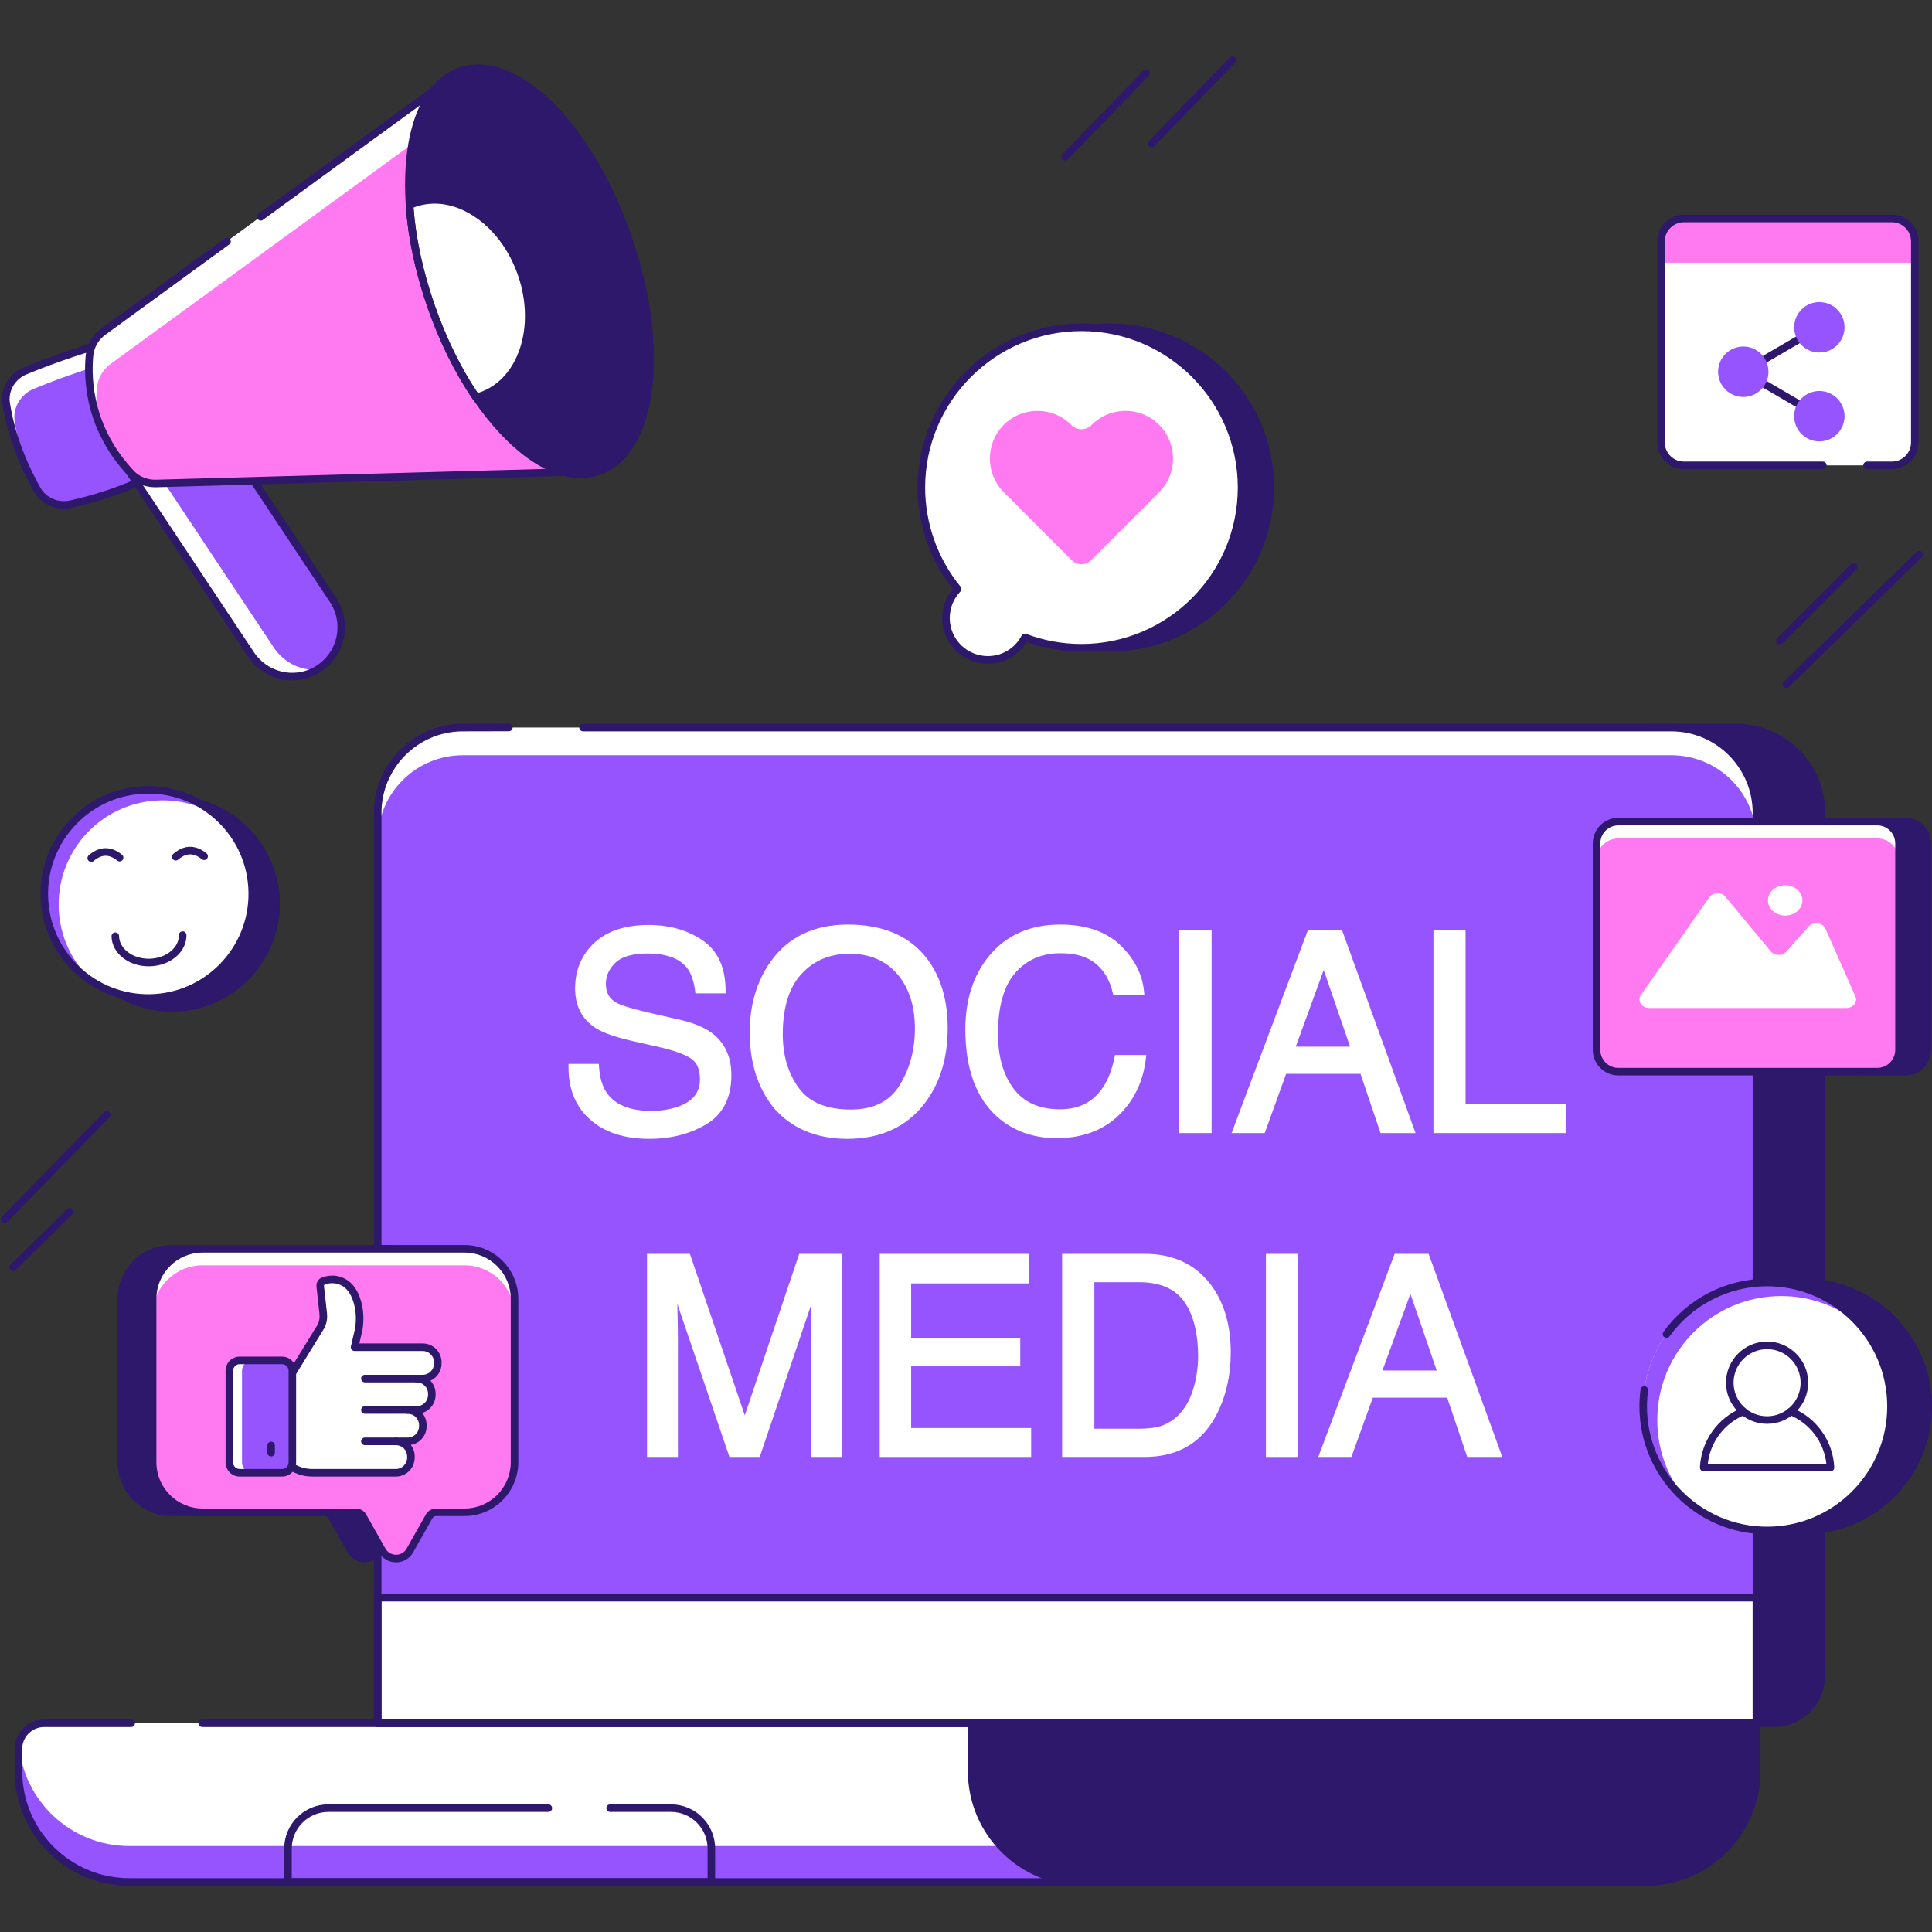 <svg xmlns="http://www.w3.org/2000/svg" xmlns:xlink="http://www.w3.org/1999/xlink" width="500" viewBox="0 0 375 375" height="500" preserveAspectRatio="xMidYMid meet"><rect x="0" y="0" width="375" height="375" fill="#333333" stroke="none"/><defs><clipPath id="19d1e0babb"><path d="M 2 333 L 229 333 L 229 366.141 L 2 366.141 Z M 2 333 " clip-rule="nonzero"></path></clipPath><clipPath id="e24ea09b5b"><path d="M 55 350 L 139 350 L 139 366.141 L 55 366.141 Z M 55 350 " clip-rule="nonzero"></path></clipPath><clipPath id="c177a952e1"><path d="M 187 333 L 342 333 L 342 366.141 L 187 366.141 Z M 187 333 " clip-rule="nonzero"></path></clipPath></defs><path fill="#2e186b" d="M 223.523 28.59 C 223.34 28.59 223.156 28.52 223.016 28.383 C 222.723 28.102 222.715 27.637 223 27.344 L 238.688 11.168 C 238.969 10.879 239.434 10.871 239.723 11.152 C 240.016 11.434 240.023 11.898 239.738 12.191 L 224.051 28.367 C 223.906 28.516 223.715 28.59 223.523 28.59 Z M 223.523 28.59 " fill-opacity="1" fill-rule="nonzero"></path><path fill="#2e186b" d="M 206.738 31.156 C 206.555 31.156 206.371 31.086 206.227 30.949 C 205.938 30.664 205.93 30.199 206.211 29.91 L 221.898 13.734 C 222.18 13.441 222.645 13.438 222.938 13.719 C 223.227 14 223.234 14.465 222.953 14.754 L 207.266 30.934 C 207.121 31.082 206.93 31.156 206.738 31.156 Z M 206.738 31.156 " fill-opacity="1" fill-rule="nonzero"></path><path fill="#2e186b" d="M 0.867 237.41 C 0.68 237.41 0.496 237.34 0.352 237.199 C 0.062 236.918 0.059 236.453 0.344 236.164 L 20.203 215.863 C 20.488 215.574 20.949 215.566 21.242 215.852 C 21.531 216.137 21.535 216.602 21.25 216.891 L 1.391 237.191 C 1.246 237.336 1.055 237.41 0.867 237.41 Z M 0.867 237.41 " fill-opacity="1" fill-rule="nonzero"></path><path fill="#2e186b" d="M 2.555 246.715 C 2.367 246.715 2.176 246.641 2.031 246.492 C 1.75 246.203 1.754 245.738 2.043 245.457 L 13.031 234.672 C 13.32 234.387 13.785 234.391 14.066 234.684 C 14.352 234.973 14.348 235.438 14.059 235.719 L 3.07 246.504 C 2.926 246.645 2.742 246.715 2.555 246.715 Z M 2.555 246.715 " fill-opacity="1" fill-rule="nonzero"></path><path fill="#2e186b" d="M 345.461 125.094 C 345.273 125.094 345.086 125.023 344.941 124.879 C 344.656 124.59 344.656 124.129 344.941 123.84 L 359.309 109.461 C 359.594 109.176 360.059 109.176 360.344 109.461 C 360.633 109.75 360.633 110.211 360.344 110.5 L 345.977 124.879 C 345.836 125.023 345.648 125.094 345.461 125.094 Z M 345.461 125.094 " fill-opacity="1" fill-rule="nonzero"></path><path fill="#2e186b" d="M 346.727 133.551 C 346.535 133.551 346.348 133.477 346.203 133.332 C 345.918 133.039 345.926 132.574 346.215 132.293 L 371.992 107.129 C 372.281 106.848 372.746 106.852 373.031 107.141 C 373.312 107.434 373.309 107.898 373.016 108.18 L 347.238 133.344 C 347.098 133.48 346.914 133.551 346.727 133.551 Z M 346.727 133.551 " fill-opacity="1" fill-rule="nonzero"></path><path fill="#2e186b" d="M 353.535 157.766 L 353.535 325.27 C 353.535 330.352 349.414 334.477 344.336 334.477 L 329.297 334.477 L 320.129 141.223 L 337.012 141.223 C 346.145 141.223 353.535 148.625 353.535 157.766 Z M 353.535 157.766 " fill-opacity="1" fill-rule="nonzero"></path><path fill="#2e186b" d="M 344.336 335.211 L 329.297 335.211 C 328.902 335.211 328.582 334.906 328.562 334.512 L 319.395 141.258 C 319.387 141.059 319.457 140.863 319.598 140.719 C 319.734 140.574 319.926 140.488 320.129 140.488 L 337.012 140.488 C 346.527 140.488 354.27 148.238 354.27 157.766 L 354.27 325.27 C 354.27 330.75 349.812 335.211 344.336 335.211 Z M 329.996 333.746 L 344.336 333.746 C 349.004 333.746 352.805 329.941 352.805 325.27 L 352.805 157.766 C 352.805 149.051 345.719 141.957 337.012 141.957 L 320.898 141.957 Z M 329.996 333.746 " fill-opacity="1" fill-rule="nonzero"></path><path fill="#ffffff" d="M 227.742 365.289 L 25.086 365.289 C 13.211 365.289 3.586 355.656 3.586 343.781 L 3.586 339.461 C 3.586 336.711 5.82 334.484 8.566 334.484 L 202.793 334.484 Z M 227.742 365.289 " fill-opacity="1" fill-rule="nonzero"></path><path fill="#9654ff" d="M 227.742 365.289 L 25.086 365.289 C 13.211 365.289 3.586 355.656 3.586 343.781 L 3.586 339.461 C 3.586 339.168 3.613 338.879 3.664 338.605 C 4.574 349.633 13.82 358.312 25.086 358.312 L 222.086 358.312 Z M 227.742 365.289 " fill-opacity="1" fill-rule="nonzero"></path><path fill="#9654ff" d="M 340.926 157.766 L 340.926 334.477 L 73.312 334.477 L 73.312 157.766 C 73.312 148.625 80.707 141.223 89.84 141.223 L 324.398 141.223 C 333.531 141.223 340.926 148.625 340.926 157.766 Z M 340.926 157.766 " fill-opacity="1" fill-rule="nonzero"></path><path fill="#ffffff" d="M 340.926 157.77 L 340.926 163.137 C 340.926 153.996 333.535 146.594 324.398 146.594 L 89.84 146.594 C 80.707 146.594 73.312 153.996 73.312 163.137 L 73.312 157.77 C 73.312 148.629 80.707 141.227 89.84 141.227 L 324.398 141.227 C 333.535 141.227 340.926 148.629 340.926 157.77 Z M 340.926 157.77 " fill-opacity="1" fill-rule="nonzero"></path><path fill="#ffffff" d="M 73.312 310.105 L 340.926 310.105 L 340.926 334.477 L 73.312 334.477 Z M 73.312 310.105 " fill-opacity="1" fill-rule="nonzero"></path><g clip-path="url(#19d1e0babb)"><path fill="#2e186b" d="M 227.742 366.023 L 25.086 366.023 C 12.824 366.023 2.852 356.047 2.852 343.781 L 2.852 339.461 C 2.852 336.309 5.414 333.75 8.566 333.75 L 25.465 333.75 C 25.871 333.75 26.199 334.078 26.199 334.484 C 26.199 334.887 25.871 335.219 25.465 335.219 L 8.566 335.219 C 6.223 335.219 4.316 337.121 4.316 339.461 L 4.316 343.781 C 4.316 355.238 13.633 364.555 25.086 364.555 L 226.203 364.555 L 202.445 335.219 L 39.258 335.219 C 38.852 335.219 38.523 334.887 38.523 334.484 C 38.523 334.078 38.852 333.75 39.258 333.75 L 202.793 333.75 C 203.016 333.75 203.227 333.848 203.363 334.02 L 228.312 364.828 C 228.488 365.047 228.523 365.352 228.402 365.605 C 228.281 365.863 228.023 366.023 227.742 366.023 Z M 227.742 366.023 " fill-opacity="1" fill-rule="nonzero"></path></g><path fill="#2e186b" d="M 340.926 335.211 L 73.312 335.211 C 72.906 335.211 72.578 334.883 72.578 334.477 L 72.578 157.766 C 72.578 148.238 80.324 140.488 89.84 140.488 L 98.766 140.469 C 99.188 140.445 99.5 140.793 99.5 141.199 C 99.504 141.605 99.176 141.934 98.77 141.938 L 89.84 141.957 C 81.133 141.957 74.047 149.051 74.047 157.766 L 74.047 333.746 L 340.191 333.746 L 340.191 157.766 C 340.191 149.051 333.105 141.957 324.398 141.957 L 113.172 141.957 C 112.766 141.957 112.438 141.629 112.438 141.223 C 112.438 140.82 112.766 140.488 113.172 140.488 L 324.398 140.488 C 333.914 140.488 341.656 148.238 341.656 157.766 L 341.656 334.477 C 341.656 334.883 341.328 335.211 340.926 335.211 Z M 340.926 335.211 " fill-opacity="1" fill-rule="nonzero"></path><path fill="#2e186b" d="M 340.926 335.211 L 73.312 335.211 C 72.906 335.211 72.578 334.883 72.578 334.477 L 72.578 310.105 C 72.578 309.699 72.906 309.371 73.312 309.371 L 340.926 309.371 C 341.328 309.371 341.656 309.699 341.656 310.105 L 341.656 334.477 C 341.656 334.883 341.328 335.211 340.926 335.211 Z M 74.047 333.746 L 340.191 333.746 L 340.191 310.84 L 74.047 310.84 Z M 74.047 333.746 " fill-opacity="1" fill-rule="nonzero"></path><g clip-path="url(#e24ea09b5b)"><path fill="#2e186b" d="M 138.074 366.023 L 55.895 366.023 C 55.492 366.023 55.164 365.695 55.164 365.289 L 55.164 358.812 C 55.164 354.078 59.008 350.227 63.734 350.227 L 106.43 350.227 C 106.836 350.227 107.164 350.555 107.164 350.961 C 107.164 351.367 106.836 351.695 106.43 351.695 L 63.734 351.695 C 59.816 351.695 56.629 354.887 56.629 358.812 L 56.629 364.555 L 137.34 364.555 L 137.34 358.812 C 137.34 354.887 134.152 351.695 130.238 351.695 L 118.434 351.695 C 118.027 351.695 117.699 351.367 117.699 350.961 C 117.699 350.555 118.027 350.227 118.434 350.227 L 130.238 350.227 C 134.961 350.227 138.809 354.078 138.809 358.812 L 138.809 365.289 C 138.809 365.695 138.477 366.023 138.074 366.023 Z M 138.074 366.023 " fill-opacity="1" fill-rule="nonzero"></path></g><path fill="#2e186b" d="M 340.977 334.477 L 340.977 343.777 C 340.977 355.656 331.348 365.289 319.48 365.289 L 210.09 365.289 C 198.223 365.289 188.594 355.656 188.594 343.777 L 188.594 334.477 Z M 340.977 334.477 " fill-opacity="1" fill-rule="nonzero"></path><g clip-path="url(#c177a952e1)"><path fill="#2e186b" d="M 319.48 366.023 L 210.09 366.023 C 197.832 366.023 187.863 356.047 187.863 343.777 L 187.863 334.477 C 187.863 334.074 188.191 333.746 188.594 333.746 L 340.977 333.746 C 341.383 333.746 341.711 334.074 341.711 334.477 L 341.711 343.777 C 341.711 356.047 331.738 366.023 319.48 366.023 Z M 189.328 335.211 L 189.328 343.777 C 189.328 355.234 198.641 364.555 210.09 364.555 L 319.48 364.555 C 330.93 364.555 340.242 355.234 340.242 343.777 L 340.242 335.211 Z M 189.328 335.211 " fill-opacity="1" fill-rule="nonzero"></path></g><path fill="#ffffff" d="M 137.07 218.234 C 140.316 216.312 141.961 213.094 141.961 208.668 C 141.961 205.098 140.66 202.328 138.094 200.438 C 136.633 199.371 134.547 198.523 131.898 197.918 L 126.52 196.691 C 122.961 195.871 120.66 195.184 119.684 194.652 C 118.281 193.875 117.602 192.672 117.602 190.977 C 117.602 189.402 118.207 188.055 119.453 186.859 C 120.688 185.672 122.789 185.07 125.699 185.07 C 129.309 185.07 131.887 186.016 133.355 187.875 C 134.148 188.891 134.676 190.398 134.922 192.352 L 134.98 192.805 L 140.836 192.805 L 140.836 192.285 C 140.836 187.855 139.344 184.578 136.398 182.543 C 133.512 180.547 129.965 179.539 125.855 179.539 C 121.371 179.539 117.844 180.699 115.371 182.996 C 112.891 185.297 111.629 188.281 111.629 191.867 C 111.629 195.227 112.938 197.789 115.52 199.484 C 116.996 200.453 119.406 201.305 122.895 202.094 L 128.09 203.27 C 130.836 203.895 132.871 204.637 134.129 205.465 C 135.293 206.258 135.859 207.578 135.859 209.504 C 135.859 212.07 134.453 213.805 131.559 214.816 C 130.02 215.352 128.285 215.621 126.402 215.621 C 122.254 215.621 119.332 214.414 117.723 212.039 C 116.875 210.762 116.383 209.066 116.27 206.992 L 116.242 206.504 L 110.355 206.504 L 110.352 207.016 C 110.297 211.297 111.691 214.746 114.488 217.258 C 117.273 219.773 121.156 221.051 126.039 221.051 C 130.203 221.051 133.914 220.102 137.07 218.234 Z M 137.07 218.234 " fill-opacity="1" fill-rule="nonzero"></path><path fill="#ffffff" d="M 179.477 214.156 C 182.441 210.285 183.945 205.371 183.945 199.547 C 183.945 194.164 182.625 189.672 180.027 186.199 C 176.684 181.727 171.484 179.457 164.574 179.457 C 157.949 179.457 152.871 181.926 149.477 186.789 C 146.852 190.555 145.52 195.137 145.52 200.41 C 145.52 206.254 147.078 211.164 150.164 215.016 C 153.625 219.02 158.441 221.051 164.469 221.051 C 170.93 221.051 175.977 218.73 179.477 214.156 Z M 165.098 215.359 C 160.473 215.359 157.094 213.961 155.059 211.195 C 152.984 208.383 151.934 204.867 151.934 200.75 C 151.934 195.598 153.152 191.656 155.559 189.043 C 157.949 186.441 161.09 185.121 164.887 185.121 C 168.801 185.121 171.922 186.449 174.168 189.07 C 176.434 191.711 177.582 195.266 177.582 199.629 C 177.582 203.777 176.574 207.496 174.594 210.68 C 172.629 213.828 169.523 215.359 165.098 215.359 Z M 165.098 215.359 " fill-opacity="1" fill-rule="nonzero"></path><path fill="#ffffff" d="M 217.801 215.816 C 220.406 213.012 221.961 209.492 222.426 205.355 L 222.488 204.777 L 216.422 204.777 L 216.336 205.191 C 215.832 207.637 215.059 209.633 214.039 211.121 C 212.125 213.938 209.402 215.309 205.723 215.309 C 201.754 215.309 198.734 213.969 196.75 211.324 C 194.73 208.633 193.707 205.059 193.707 200.699 C 193.707 195.367 194.84 191.371 197.066 188.824 C 199.277 186.297 202.223 185.016 205.828 185.016 C 208.785 185.016 211.102 185.707 212.711 187.062 C 214.332 188.43 215.43 190.312 215.977 192.664 L 216.066 193.066 L 222.113 193.066 L 222.062 192.5 C 221.754 189.129 220.199 186.082 217.438 183.445 C 214.672 180.801 210.746 179.457 205.773 179.457 C 199.949 179.457 195.309 181.508 191.98 185.551 C 188.922 189.254 187.371 194.051 187.371 199.809 C 187.371 207.387 189.441 213.082 193.523 216.738 C 196.637 219.512 200.531 220.918 205.098 220.918 C 210.391 220.918 214.664 219.199 217.801 215.816 Z M 217.801 215.816 " fill-opacity="1" fill-rule="nonzero"></path><path fill="#ffffff" d="M 228.887 180.504 L 235.172 180.504 L 235.172 219.926 L 228.887 219.926 Z M 228.887 180.504 " fill-opacity="1" fill-rule="nonzero"></path><path fill="#ffffff" d="M 264.07 208.43 L 267.961 219.926 L 274.762 219.926 L 260.473 180.504 L 253.875 180.504 L 239.047 219.926 L 245.484 219.926 L 249.637 208.43 Z M 262.047 203.16 L 251.504 203.16 L 256.934 188.273 Z M 262.047 203.16 " fill-opacity="1" fill-rule="nonzero"></path><path fill="#ffffff" d="M 284.465 214.316 L 284.465 180.504 L 278.23 180.504 L 278.23 219.926 L 303.891 219.926 L 303.891 214.316 Z M 284.465 214.316 " fill-opacity="1" fill-rule="nonzero"></path><path fill="#ffffff" d="M 144.562 274.723 L 133.914 243.371 L 125.586 243.371 L 125.586 282.793 L 131.582 282.793 L 131.582 259.617 C 131.582 258.711 131.562 257.316 131.516 255.359 C 131.496 254.512 131.48 253.75 131.473 253.09 L 141.582 282.793 L 147.465 282.793 L 157.5 253.094 C 157.492 253.996 157.48 254.871 157.465 255.715 C 157.43 257.531 157.41 258.832 157.41 259.617 L 157.41 282.793 L 163.383 282.793 L 163.383 243.371 L 155.129 243.371 Z M 144.562 274.723 " fill-opacity="1" fill-rule="nonzero"></path><path fill="#ffffff" d="M 176.855 265.207 L 198.031 265.207 L 198.031 259.727 L 176.855 259.727 L 176.855 249.109 L 199.754 249.109 L 199.754 243.371 L 170.754 243.371 L 170.754 282.793 L 200.145 282.793 L 200.145 277.18 L 176.855 277.18 Z M 176.855 265.207 " fill-opacity="1" fill-rule="nonzero"></path><path fill="#ffffff" d="M 222.211 243.371 L 206.156 243.371 L 206.156 282.793 L 222.16 282.793 C 228.926 282.793 233.766 279.754 236.543 273.766 C 238.102 270.418 238.891 266.625 238.891 262.492 C 238.891 257.121 237.547 252.648 234.891 249.188 C 231.895 245.328 227.629 243.371 222.211 243.371 Z M 212.414 248.875 L 221.113 248.875 C 225.113 248.875 228.039 250.129 229.82 252.605 C 231.633 255.133 232.555 258.758 232.555 263.379 C 232.555 264.582 232.426 265.902 232.172 267.309 C 231.734 269.652 231.012 271.59 230.031 273.074 C 228.812 274.902 227.234 276.152 225.34 276.789 C 224.266 277.137 222.863 277.312 221.168 277.312 L 212.414 277.312 Z M 212.414 248.875 " fill-opacity="1" fill-rule="nonzero"></path><path fill="#ffffff" d="M 245.715 243.371 L 251.996 243.371 L 251.996 282.793 L 245.715 282.793 Z M 245.715 243.371 " fill-opacity="1" fill-rule="nonzero"></path><path fill="#ffffff" d="M 270.703 243.371 L 255.875 282.793 L 262.312 282.793 L 266.465 271.293 L 280.898 271.293 L 284.789 282.793 L 291.59 282.793 L 277.297 243.371 Z M 278.871 266.023 L 268.328 266.023 L 273.762 251.137 Z M 278.871 266.023 " fill-opacity="1" fill-rule="nonzero"></path><path fill="#9654ff" d="M 23.59 65.793 L 32.262 90.84 C 26.582 94.109 20.355 96.371 13.762 97.855 C 11.168 98.457 8.34 97.23 7.113 94.852 C 3.965 89.227 2.047 83.684 1.207 78.363 C 0.754 75.613 2.43 72.93 4.988 71.938 C 11.301 69.348 17.5 67.301 23.59 65.793 Z M 23.59 65.793 " fill-opacity="1" fill-rule="nonzero"></path><path fill="#ffffff" d="M 2.852 81.867 C 3.43 85.488 4.488 89.203 6.125 92.996 C 3.562 88.008 1.949 83.098 1.199 78.363 C 0.754 75.609 2.43 72.93 4.988 71.93 C 11.301 69.348 17.496 67.309 23.598 65.785 L 24.848 69.387 C 18.883 70.891 12.82 72.91 6.645 75.434 C 4.082 76.434 2.41 79.113 2.852 81.867 Z M 2.852 81.867 " fill-opacity="1" fill-rule="nonzero"></path><path fill="#9654ff" d="M 58.406 131.168 C 54.645 131.848 50.891 130.211 48.766 127.133 L 23.48 89.09 L 43.992 85.398 L 64.68 116.508 C 68.434 122.23 65.105 129.965 58.406 131.168 Z M 58.406 131.168 " fill-opacity="1" fill-rule="nonzero"></path><path fill="#ffffff" d="M 61.523 130.012 C 60.602 130.57 59.562 130.957 58.406 131.168 C 54.656 131.84 50.883 130.203 48.766 127.125 L 23.48 89.09 L 28.234 88.223 L 53.25 125.852 C 55.117 128.547 58.254 130.148 61.523 130.012 Z M 61.523 130.012 " fill-opacity="1" fill-rule="nonzero"></path><path fill="#2e186b" d="M 12.422 98.742 C 9.957 98.742 7.594 97.391 6.461 95.188 C 3.379 89.68 1.363 84.051 0.48 78.477 C -0.02 75.438 1.766 72.398 4.727 71.254 C 11.016 68.672 17.309 66.594 23.414 65.078 C 23.781 64.988 24.156 65.191 24.281 65.551 L 32.953 90.602 C 33.07 90.934 32.93 91.301 32.625 91.477 C 27.168 94.621 20.875 97.008 13.922 98.574 C 13.426 98.688 12.922 98.742 12.422 98.742 Z M 23.117 66.668 C 17.285 68.148 11.281 70.148 5.266 72.617 C 2.941 73.516 1.543 75.883 1.93 78.242 C 2.785 83.648 4.746 89.113 7.754 94.492 C 8.824 96.574 11.277 97.68 13.598 97.141 C 20.184 95.66 26.16 93.426 31.367 90.504 Z M 23.117 66.668 " fill-opacity="1" fill-rule="nonzero"></path><path fill="#2e186b" d="M 56.723 132.055 C 53.355 132.055 50.129 130.395 48.164 127.547 L 22.871 89.5 C 22.734 89.293 22.707 89.031 22.805 88.805 C 22.902 88.578 23.109 88.414 23.352 88.367 L 43.863 84.676 C 44.152 84.629 44.441 84.75 44.605 84.992 L 65.289 116.098 C 67.191 119 67.504 122.633 66.133 125.828 C 64.766 129.016 61.922 131.281 58.535 131.895 C 57.93 132 57.324 132.055 56.723 132.055 Z M 58.406 131.172 L 58.41 131.172 Z M 24.711 89.617 L 49.379 126.727 C 51.359 129.598 54.852 131.062 58.273 130.449 C 61.18 129.926 63.613 127.98 64.785 125.25 C 65.961 122.508 65.691 119.391 64.066 116.91 L 43.648 86.207 Z M 24.711 89.617 " fill-opacity="1" fill-rule="nonzero"></path><path fill="#ff7af1" d="M 89.348 13.828 L 20 64.402 C 18.473 65.516 17.531 67.203 17.359 69.086 C 16.93 73.871 17.367 83.375 25.523 91.965 C 26.742 93.25 28.539 93.895 30.309 93.848 L 116.223 91.457 Z M 89.348 13.828 " fill-opacity="1" fill-rule="nonzero"></path><path fill="#ffffff" d="M 116.23 91.457 L 115.52 91.477 L 90.793 20.086 L 21.441 70.656 C 19.922 71.773 18.977 73.469 18.805 75.336 C 18.672 76.898 18.613 78.938 18.902 81.289 C 17.148 76.34 17.113 71.91 17.359 69.078 C 17.535 67.211 18.477 65.516 19.996 64.398 L 89.348 13.828 Z M 116.23 91.457 " fill-opacity="1" fill-rule="nonzero"></path><path fill="#2e186b" d="M 30.113 94.582 C 28.129 94.582 26.27 93.82 24.988 92.473 C 16.668 83.703 16.18 74.016 16.629 69.02 C 16.816 66.934 17.887 65.035 19.566 63.809 L 43.629 46.262 C 43.957 46.023 44.414 46.094 44.652 46.422 C 44.891 46.75 44.82 47.211 44.492 47.449 L 20.434 64.996 C 19.074 65.984 18.242 67.461 18.09 69.152 C 17.664 73.898 18.129 83.109 26.055 91.461 C 27.078 92.539 28.656 93.156 30.289 93.113 L 115.203 90.754 L 88.98 15.004 L 51.039 42.672 C 50.711 42.914 50.254 42.84 50.016 42.512 C 49.777 42.184 49.848 41.727 50.176 41.488 L 88.918 13.234 C 89.105 13.098 89.348 13.059 89.57 13.125 C 89.789 13.195 89.965 13.367 90.043 13.586 L 116.918 91.219 C 116.992 91.441 116.961 91.684 116.828 91.875 C 116.695 92.07 116.477 92.188 116.246 92.191 L 30.328 94.578 C 30.258 94.582 30.188 94.582 30.113 94.582 Z M 30.113 94.582 " fill-opacity="1" fill-rule="nonzero"></path><path fill="#2e186b" d="M 121.879 46.02 C 129.312 67.496 126.824 87.793 116.188 91.48 C 108.945 93.992 99.871 88.023 92.383 77.09 C 88.941 72.07 85.938 65.996 83.617 59.285 C 81.293 52.578 79.898 45.945 79.5 39.871 C 78.625 26.648 82.062 16.336 89.305 13.828 C 99.941 10.137 114.445 24.547 121.879 46.02 Z M 121.879 46.02 " fill-opacity="1" fill-rule="nonzero"></path><path fill="#ffffff" d="M 101.227 53.18 C 104.82 63.559 101.262 74.109 93.395 76.836 C 93.039 76.961 92.68 77.086 92.383 77.09 C 88.941 72.07 85.938 65.996 83.617 59.285 C 81.293 52.578 79.898 45.945 79.5 39.871 C 79.734 39.691 80.094 39.566 80.449 39.441 C 88.316 36.715 97.633 42.801 101.227 53.18 Z M 101.227 53.18 " fill-opacity="1" fill-rule="nonzero"></path><path fill="#2e186b" d="M 112.703 92.793 C 106.082 92.793 98.52 87.348 91.777 77.508 C 88.301 72.434 85.238 66.219 82.922 59.527 C 80.605 52.836 79.168 46.059 78.766 39.918 C 77.828 25.707 81.676 15.695 89.062 13.133 C 100.184 9.277 114.898 23.617 122.57 45.781 C 130.242 67.941 127.543 88.32 116.43 92.176 C 115.23 92.59 113.984 92.793 112.703 92.793 Z M 92.785 13.984 C 91.672 13.984 90.586 14.16 89.543 14.52 C 82.922 16.816 79.352 26.512 80.23 39.824 C 80.625 45.832 82.035 52.477 84.309 59.047 C 86.582 65.613 89.586 71.711 92.988 76.676 C 100.523 87.676 109.32 93.086 115.949 90.789 C 126.113 87.262 128.465 67.289 121.184 46.262 C 114.652 27.387 102.547 13.984 92.785 13.984 Z M 92.785 13.984 " fill-opacity="1" fill-rule="nonzero"></path><path fill="#2e186b" d="M 92.383 77.824 C 92.141 77.824 91.914 77.707 91.777 77.508 C 88.301 72.434 85.238 66.219 82.922 59.527 C 80.605 52.836 79.168 46.059 78.766 39.918 C 78.75 39.672 78.859 39.438 79.055 39.285 C 79.383 39.035 79.805 38.891 80.207 38.75 C 84.242 37.352 88.73 38.074 92.844 40.785 C 96.91 43.461 100.133 47.777 101.922 52.941 C 105.621 63.633 101.906 74.664 93.637 77.531 C 93.227 77.672 92.809 77.816 92.395 77.824 C 92.391 77.824 92.387 77.824 92.383 77.824 Z M 80.262 40.293 C 80.699 46.176 82.094 52.648 84.309 59.047 C 86.523 65.445 89.43 71.395 92.723 76.285 C 92.863 76.246 93.012 76.195 93.156 76.145 C 100.66 73.543 103.973 63.348 100.535 53.422 C 98.852 48.562 95.836 44.512 92.039 42.008 C 88.312 39.555 84.281 38.891 80.691 40.137 C 80.547 40.188 80.395 40.238 80.262 40.293 Z M 80.262 40.293 " fill-opacity="1" fill-rule="nonzero"></path><path fill="#2e186b" d="M 33.254 242.391 L 76.164 242.391 L 76.164 296.195 L 73.488 300.938 C 72.301 303.035 69.289 303.035 68.098 300.938 L 64.355 294.309 C 64.074 293.824 63.566 293.531 63.016 293.531 L 33.254 293.531 C 27.898 293.531 23.547 289.184 23.547 283.812 L 23.547 252.109 C 23.547 246.738 27.887 242.391 33.254 242.391 Z M 33.254 242.391 " fill-opacity="1" fill-rule="nonzero"></path><path fill="#2e186b" d="M 70.793 303.246 C 69.398 303.246 68.152 302.52 67.461 301.301 L 63.719 294.668 C 63.57 294.418 63.305 294.266 63.016 294.266 L 33.254 294.266 C 27.496 294.266 22.812 289.578 22.812 283.812 L 22.812 252.105 C 22.812 246.344 27.496 241.656 33.254 241.656 L 76.164 241.656 C 76.57 241.656 76.898 241.984 76.898 242.391 L 76.898 296.195 C 76.898 296.32 76.867 296.445 76.805 296.555 L 74.129 301.301 C 73.438 302.52 72.191 303.246 70.793 303.246 Z M 33.254 243.125 C 28.305 243.125 24.277 247.156 24.277 252.105 L 24.277 283.812 C 24.277 288.766 28.305 292.797 33.254 292.797 L 63.016 292.797 C 63.82 292.797 64.578 293.234 64.988 293.938 L 68.738 300.578 C 69.164 301.328 69.93 301.777 70.793 301.777 C 71.656 301.777 72.426 301.328 72.852 300.574 L 75.434 296.004 L 75.434 243.125 Z M 33.254 243.125 " fill-opacity="1" fill-rule="nonzero"></path><path fill="#ff7af1" d="M 99.867 252.109 L 99.867 283.812 C 99.867 289.184 95.527 293.531 90.16 293.531 L 84.648 293.531 C 84.098 293.531 83.59 293.824 83.309 294.309 L 79.566 300.938 C 78.375 303.035 75.363 303.035 74.176 300.938 L 70.434 294.309 C 70.152 293.824 69.645 293.531 69.09 293.531 L 39.332 293.531 C 33.977 293.531 29.621 289.184 29.621 283.812 L 29.621 252.109 C 29.621 246.738 33.965 242.391 39.332 242.391 L 90.16 242.391 C 95.527 242.391 99.867 246.75 99.867 252.109 Z M 99.867 252.109 " fill-opacity="1" fill-rule="nonzero"></path><path fill="#ffffff" d="M 29.617 252.109 L 29.617 255.312 C 29.617 249.941 33.969 245.598 39.336 245.598 L 90.16 245.598 C 95.527 245.598 99.867 249.957 99.867 255.312 L 99.867 252.109 C 99.867 246.746 95.527 242.395 90.16 242.395 L 39.336 242.395 C 33.969 242.395 29.617 246.738 29.617 252.109 Z M 29.617 252.109 " fill-opacity="1" fill-rule="nonzero"></path><path fill="#2e186b" d="M 76.871 303.246 C 75.473 303.246 74.227 302.52 73.539 301.301 L 69.793 294.668 C 69.648 294.418 69.383 294.266 69.09 294.266 L 39.332 294.266 C 33.574 294.266 28.887 289.578 28.887 283.812 L 28.887 252.109 C 28.887 246.344 33.574 241.656 39.332 241.656 L 90.16 241.656 C 95.918 241.656 100.602 246.344 100.602 252.109 L 100.602 283.812 C 100.602 289.578 95.918 294.266 90.16 294.266 L 84.648 294.266 C 84.359 294.266 84.094 294.418 83.941 294.68 L 80.203 301.301 C 79.512 302.52 78.266 303.246 76.871 303.246 Z M 39.332 243.125 C 34.383 243.125 30.355 247.156 30.355 252.109 L 30.355 283.812 C 30.355 288.766 34.383 292.797 39.332 292.797 L 69.09 292.797 C 69.898 292.797 70.656 293.234 71.066 293.938 L 74.812 300.578 C 75.238 301.328 76.008 301.777 76.871 301.777 C 77.73 301.777 78.5 301.328 78.926 300.574 L 82.668 293.945 C 83.086 293.234 83.844 292.797 84.648 292.797 L 90.16 292.797 C 95.109 292.797 99.137 288.766 99.137 283.812 L 99.137 252.109 C 99.137 247.156 95.109 243.125 90.16 243.125 Z M 39.332 243.125 " fill-opacity="1" fill-rule="nonzero"></path><path fill="#ffffff" d="M 84.98 264.43 L 84.98 264.66 C 84.98 266.277 83.664 267.582 82.047 267.582 L 80.887 267.582 C 82.504 267.582 83.816 268.898 83.816 270.516 L 83.816 270.746 C 83.816 272.363 82.504 273.68 80.887 273.68 L 79.141 273.68 C 80.758 273.68 82.07 274.996 82.07 276.613 L 82.07 276.844 C 82.07 278.465 80.758 279.766 79.141 279.766 L 76.898 279.766 C 78.492 279.801 79.758 281.105 79.758 282.699 L 79.758 282.934 C 79.758 284.551 78.457 285.863 76.84 285.863 L 60.641 285.863 C 59.398 285.863 58.199 285.574 57.105 284.992 C 54.863 283.828 52.094 281.965 52.094 281.965 L 52.094 269.363 L 56.77 266.441 L 62.258 257.531 C 62.676 256.75 62.84 255.855 62.734 254.957 L 62.152 249.664 C 62.117 249.223 62.34 248.812 62.734 248.664 C 63.629 248.312 65.305 247.965 67.059 249.117 C 68.469 250.07 69.176 251.793 69.523 253.352 C 69.863 254.863 69.875 256.391 69.652 257.926 L 68.828 261.496 L 82.047 261.496 C 83.664 261.496 84.98 262.812 84.98 264.43 Z M 84.98 264.43 " fill-opacity="1" fill-rule="nonzero"></path><path fill="#2e186b" d="M 76.84 286.598 L 60.641 286.598 C 59.262 286.598 57.957 286.277 56.762 285.641 C 54.516 284.473 51.801 282.652 51.684 282.574 C 51.48 282.438 51.359 282.211 51.359 281.965 L 51.359 269.363 C 51.359 269.109 51.492 268.875 51.707 268.738 L 56.234 265.91 L 61.633 257.145 C 61.957 256.539 62.094 255.797 62.008 255.043 L 61.426 249.742 C 61.359 248.941 61.781 248.242 62.473 247.977 C 63.449 247.594 65.406 247.152 67.461 248.504 C 68.801 249.41 69.758 251.027 70.242 253.191 C 70.582 254.723 70.629 256.305 70.379 258.031 L 69.75 260.762 L 82.047 260.762 C 84.07 260.762 85.711 262.406 85.711 264.43 L 85.711 264.66 C 85.711 266.145 84.824 267.426 83.547 267.996 C 84.168 268.652 84.551 269.539 84.551 270.516 L 84.551 270.746 C 84.551 272.398 83.453 273.801 81.949 274.258 C 82.484 274.895 82.805 275.719 82.805 276.613 L 82.805 276.844 C 82.805 278.66 81.477 280.168 79.738 280.453 C 80.211 281.07 80.492 281.848 80.492 282.699 L 80.492 282.934 C 80.492 284.953 78.852 286.598 76.84 286.598 Z M 52.828 281.57 C 53.617 282.09 55.707 283.438 57.445 284.34 C 58.434 284.867 59.504 285.129 60.641 285.129 L 76.84 285.129 C 78.043 285.129 79.023 284.145 79.023 282.934 L 79.023 282.699 C 79.023 281.492 78.082 280.527 76.883 280.5 C 76.48 280.492 76.16 280.16 76.164 279.758 C 76.168 279.355 76.496 279.031 76.898 279.031 L 79.141 279.031 C 80.352 279.031 81.34 278.051 81.34 276.844 L 81.34 276.613 C 81.34 275.398 80.352 274.414 79.141 274.414 C 78.738 274.414 78.406 274.086 78.406 273.68 C 78.406 273.273 78.738 272.945 79.141 272.945 L 80.887 272.945 C 82.098 272.945 83.082 271.961 83.082 270.746 L 83.082 270.516 C 83.082 269.301 82.098 268.316 80.887 268.316 C 80.48 268.316 80.152 267.988 80.152 267.582 C 80.152 267.176 80.48 266.848 80.887 266.848 L 82.047 266.848 C 83.262 266.848 84.246 265.867 84.246 264.66 L 84.246 264.43 C 84.246 263.215 83.262 262.23 82.047 262.23 L 68.828 262.23 C 68.605 262.23 68.391 262.129 68.254 261.953 C 68.113 261.777 68.062 261.547 68.113 261.328 L 68.938 257.762 C 69.148 256.273 69.109 254.863 68.809 253.512 C 68.531 252.262 67.93 250.594 66.648 249.723 C 65.152 248.742 63.719 249.066 63 249.348 C 62.906 249.383 62.875 249.5 62.883 249.605 L 63.465 254.879 C 63.586 255.926 63.395 256.965 62.902 257.879 L 57.395 266.828 C 57.336 266.922 57.254 267.004 57.156 267.066 L 52.828 269.77 Z M 52.828 281.57 " fill-opacity="1" fill-rule="nonzero"></path><path fill="#2e186b" d="M 76.898 280.5 L 70.824 280.5 C 70.418 280.5 70.09 280.172 70.09 279.766 C 70.09 279.359 70.418 279.031 70.824 279.031 L 76.898 279.031 C 77.301 279.031 77.633 279.359 77.633 279.766 C 77.633 280.172 77.301 280.5 76.898 280.5 Z M 76.898 280.5 " fill-opacity="1" fill-rule="nonzero"></path><path fill="#2e186b" d="M 79.141 274.414 L 70.824 274.414 C 70.418 274.414 70.09 274.086 70.09 273.68 C 70.09 273.273 70.418 272.945 70.824 272.945 L 79.141 272.945 C 79.547 272.945 79.875 273.273 79.875 273.68 C 79.875 274.086 79.547 274.414 79.141 274.414 Z M 79.141 274.414 " fill-opacity="1" fill-rule="nonzero"></path><path fill="#2e186b" d="M 80.887 268.316 L 70.824 268.316 C 70.418 268.316 70.09 267.988 70.09 267.582 C 70.09 267.176 70.418 266.848 70.824 266.848 L 80.887 266.848 C 81.293 266.848 81.621 267.176 81.621 267.582 C 81.621 267.988 81.293 268.316 80.887 268.316 Z M 80.887 268.316 " fill-opacity="1" fill-rule="nonzero"></path><path fill="#9654ff" d="M 56.746 266.055 L 56.746 283.867 C 56.746 284.969 55.852 285.863 54.75 285.863 L 46.516 285.863 C 45.414 285.863 44.52 284.969 44.52 283.867 L 44.52 266.055 C 44.52 264.949 45.414 264.055 46.516 264.055 L 54.75 264.055 C 55.852 264.055 56.746 264.949 56.746 266.055 Z M 56.746 266.055 " fill-opacity="1" fill-rule="nonzero"></path><path fill="#ffffff" d="M 48.965 285.867 L 46.516 285.867 C 45.41 285.867 44.512 284.969 44.512 283.863 L 44.512 266.055 C 44.512 264.949 45.41 264.059 46.516 264.059 L 48.965 264.059 C 47.871 264.059 46.973 264.949 46.973 266.055 L 46.973 283.863 C 46.973 284.969 47.871 285.867 48.965 285.867 Z M 48.965 285.867 " fill-opacity="1" fill-rule="nonzero"></path><path fill="#2e186b" d="M 54.75 286.598 L 46.516 286.598 C 45.008 286.598 43.785 285.371 43.785 283.867 L 43.785 266.055 C 43.785 264.547 45.008 263.32 46.516 263.32 L 54.75 263.32 C 56.254 263.32 57.477 264.547 57.477 266.055 L 57.477 283.867 C 57.477 285.371 56.254 286.598 54.75 286.598 Z M 46.516 264.789 C 45.816 264.789 45.25 265.355 45.25 266.055 L 45.25 283.867 C 45.25 284.562 45.816 285.129 46.516 285.129 L 54.75 285.129 C 55.445 285.129 56.012 284.562 56.012 283.867 L 56.012 266.055 C 56.012 265.355 55.445 264.789 54.75 264.789 Z M 46.516 264.789 " fill-opacity="1" fill-rule="nonzero"></path><path fill="#2e186b" d="M 52.621 282.699 C 52.219 282.699 51.887 282.371 51.887 281.965 L 51.887 280.555 C 51.887 280.152 52.219 279.824 52.621 279.824 C 53.027 279.824 53.355 280.152 53.355 280.555 L 53.355 281.965 C 53.355 282.371 53.027 282.699 52.621 282.699 Z M 52.621 282.699 " fill-opacity="1" fill-rule="nonzero"></path><path fill="#2e186b" d="M 215.5 63.531 C 198.336 63.531 184.422 77.453 184.422 94.633 C 184.422 100.32 185.953 105.648 188.621 110.238 L 208.316 110.238 L 208.316 124.891 C 210.621 125.438 213.027 125.73 215.5 125.73 C 232.66 125.73 246.574 111.809 246.574 94.633 C 246.574 77.453 232.66 63.531 215.5 63.531 Z M 215.5 63.531 " fill-opacity="1" fill-rule="nonzero"></path><path fill="#2e186b" d="M 215.5 126.465 C 213.02 126.465 210.547 126.176 208.148 125.605 C 207.816 125.527 207.582 125.23 207.582 124.891 L 207.582 110.969 L 188.621 110.969 C 188.359 110.969 188.117 110.832 187.988 110.605 C 185.176 105.77 183.691 100.246 183.691 94.629 C 183.691 77.078 197.961 62.797 215.5 62.797 C 233.039 62.797 247.305 77.078 247.305 94.629 C 247.305 112.184 233.039 126.465 215.5 126.465 Z M 209.051 124.305 C 211.16 124.762 213.328 124.996 215.5 124.996 C 232.227 124.996 245.84 111.375 245.84 94.629 C 245.84 77.887 232.227 64.266 215.5 64.266 C 198.77 64.266 185.156 77.887 185.156 94.629 C 185.156 99.844 186.5 104.977 189.047 109.504 L 208.316 109.504 C 208.723 109.504 209.051 109.832 209.051 110.238 Z M 209.051 124.305 " fill-opacity="1" fill-rule="nonzero"></path><path fill="#ffffff" d="M 240.988 94.633 C 240.988 111.809 227.074 125.73 209.914 125.73 C 206.047 125.73 202.348 125.023 198.93 123.727 C 197.328 126.789 193.883 128.594 190.305 127.953 C 185.891 127.16 182.949 122.938 183.742 118.512 C 184.039 116.879 184.801 115.445 185.867 114.328 C 181.477 108.965 178.836 102.105 178.836 94.633 C 178.836 77.453 192.75 63.531 209.914 63.531 C 227.074 63.531 240.988 77.453 240.988 94.633 Z M 240.988 94.633 " fill-opacity="1" fill-rule="nonzero"></path><path fill="#2e186b" d="M 191.758 128.816 C 191.234 128.816 190.707 128.77 190.176 128.676 C 187.848 128.258 185.82 126.957 184.469 125.016 C 183.117 123.07 182.602 120.715 183.023 118.383 C 183.293 116.875 183.941 115.477 184.91 114.305 C 180.516 108.719 178.105 101.758 178.105 94.629 C 178.105 77.078 192.375 62.797 209.914 62.797 C 227.453 62.797 241.723 77.078 241.723 94.629 C 241.723 112.184 227.453 126.465 209.914 126.465 C 206.246 126.465 202.668 125.848 199.262 124.629 C 197.637 127.258 194.801 128.816 191.758 128.816 Z M 209.914 64.266 C 193.184 64.266 179.57 77.887 179.57 94.629 C 179.57 101.629 182.008 108.461 186.438 113.863 C 186.672 114.152 186.656 114.566 186.398 114.836 C 185.391 115.887 184.723 117.203 184.465 118.641 C 184.117 120.59 184.543 122.555 185.672 124.176 C 186.801 125.797 188.492 126.883 190.434 127.23 C 193.625 127.805 196.781 126.258 198.281 123.387 C 198.453 123.059 198.844 122.906 199.191 123.039 C 202.605 124.336 206.215 124.996 209.914 124.996 C 226.641 124.996 240.254 111.375 240.254 94.629 C 240.254 77.887 226.641 64.266 209.914 64.266 Z M 209.914 64.266 " fill-opacity="1" fill-rule="nonzero"></path><path fill="#ff7af1" d="M 225.156 95.371 L 211.801 108.727 C 210.762 109.777 209.066 109.777 208.016 108.727 L 194.84 95.539 C 191.234 91.93 191.234 86.066 194.84 82.457 C 198.457 78.848 204.305 78.848 207.914 82.457 C 207.922 82.465 207.93 82.477 207.938 82.484 C 209.039 83.602 210.777 83.602 211.879 82.484 C 211.887 82.477 211.902 82.465 211.914 82.457 C 215.402 78.957 221.012 78.848 224.637 82.125 C 224.695 82.184 224.766 82.234 224.816 82.297 C 224.875 82.348 224.926 82.398 224.984 82.457 C 225.035 82.52 225.098 82.57 225.156 82.629 C 225.207 82.688 225.258 82.738 225.316 82.801 C 228.531 86.375 228.48 91.863 225.156 95.371 Z M 225.156 95.371 " fill-opacity="1" fill-rule="nonzero"></path><path fill="#2e186b" d="M 53.578 175.445 C 53.578 176.105 53.547 176.766 53.48 177.426 C 53.418 178.082 53.32 178.734 53.191 179.387 C 53.062 180.035 52.902 180.676 52.711 181.309 C 52.52 181.941 52.297 182.562 52.043 183.176 C 51.789 183.785 51.508 184.383 51.195 184.965 C 50.883 185.551 50.543 186.117 50.176 186.668 C 49.809 187.219 49.418 187.746 48.996 188.258 C 48.578 188.77 48.133 189.262 47.668 189.727 C 47.199 190.195 46.711 190.641 46.199 191.059 C 45.688 191.48 45.16 191.871 44.609 192.238 C 44.059 192.609 43.492 192.945 42.91 193.258 C 42.328 193.57 41.73 193.852 41.117 194.105 C 40.508 194.359 39.887 194.582 39.254 194.773 C 38.621 194.965 37.98 195.129 37.332 195.258 C 36.684 195.387 36.031 195.48 35.375 195.547 C 34.715 195.613 34.055 195.645 33.395 195.645 C 32.734 195.645 32.074 195.613 31.418 195.547 C 30.758 195.48 30.105 195.387 29.457 195.258 C 28.809 195.129 28.168 194.965 27.535 194.773 C 26.902 194.582 26.281 194.359 25.672 194.105 C 25.059 193.852 24.465 193.57 23.879 193.258 C 23.297 192.945 22.73 192.609 22.18 192.238 C 21.633 191.871 21.102 191.48 20.59 191.059 C 20.078 190.641 19.59 190.195 19.121 189.727 C 18.656 189.262 18.211 188.77 17.793 188.258 C 17.371 187.746 16.98 187.219 16.613 186.668 C 16.246 186.117 15.906 185.551 15.594 184.965 C 15.281 184.383 15 183.785 14.746 183.176 C 14.496 182.562 14.273 181.941 14.078 181.309 C 13.887 180.676 13.727 180.035 13.598 179.387 C 13.469 178.734 13.371 178.082 13.309 177.426 C 13.242 176.766 13.211 176.105 13.211 175.445 C 13.211 174.781 13.242 174.121 13.309 173.465 C 13.371 172.805 13.469 172.152 13.598 171.504 C 13.727 170.855 13.887 170.215 14.078 169.582 C 14.273 168.949 14.496 168.324 14.746 167.715 C 15 167.102 15.281 166.504 15.594 165.922 C 15.906 165.34 16.246 164.773 16.613 164.223 C 16.98 163.672 17.371 163.141 17.793 162.629 C 18.211 162.117 18.656 161.629 19.121 161.16 C 19.59 160.691 20.078 160.25 20.59 159.828 C 21.102 159.41 21.633 159.016 22.18 158.648 C 22.73 158.281 23.297 157.941 23.879 157.629 C 24.465 157.316 25.059 157.035 25.672 156.781 C 26.281 156.527 26.902 156.305 27.535 156.113 C 28.168 155.922 28.809 155.762 29.457 155.633 C 30.105 155.504 30.758 155.406 31.418 155.34 C 32.074 155.277 32.734 155.246 33.395 155.246 C 34.055 155.246 34.715 155.277 35.375 155.34 C 36.031 155.406 36.684 155.504 37.332 155.633 C 37.98 155.762 38.621 155.922 39.254 156.113 C 39.887 156.305 40.508 156.527 41.117 156.781 C 41.73 157.035 42.328 157.316 42.91 157.629 C 43.492 157.941 44.059 158.281 44.609 158.648 C 45.16 159.016 45.688 159.41 46.199 159.828 C 46.711 160.25 47.199 160.691 47.668 161.16 C 48.133 161.629 48.578 162.117 48.996 162.629 C 49.418 163.141 49.809 163.672 50.176 164.223 C 50.543 164.773 50.883 165.34 51.195 165.922 C 51.508 166.504 51.789 167.102 52.043 167.715 C 52.297 168.324 52.52 168.949 52.711 169.582 C 52.902 170.215 53.062 170.855 53.191 171.504 C 53.32 172.152 53.418 172.805 53.48 173.465 C 53.547 174.121 53.578 174.781 53.578 175.445 Z M 53.578 175.445 " fill-opacity="1" fill-rule="nonzero"></path><path fill="#2e186b" d="M 33.391 196.379 C 22.016 196.379 12.668 187.215 12.48 175.789 C 12.289 164.246 21.516 154.703 33.051 154.512 C 44.59 154.324 54.117 163.559 54.309 175.098 C 54.5 186.641 45.273 196.184 33.742 196.375 C 33.625 196.379 33.508 196.379 33.391 196.379 Z M 33.398 155.977 C 33.289 155.977 33.184 155.98 33.074 155.98 C 22.352 156.156 13.77 165.035 13.949 175.766 C 14.031 180.965 16.137 185.816 19.871 189.434 C 23.605 193.047 28.508 194.992 33.715 194.906 C 44.441 194.73 53.02 185.855 52.844 175.121 C 52.668 164.5 43.977 155.977 33.398 155.977 Z M 33.398 155.977 " fill-opacity="1" fill-rule="nonzero"></path><path fill="#ffffff" d="M 48.969 173.512 C 48.969 174.172 48.934 174.832 48.871 175.492 C 48.805 176.148 48.707 176.805 48.578 177.453 C 48.449 178.102 48.289 178.742 48.098 179.375 C 47.906 180.008 47.684 180.633 47.43 181.242 C 47.18 181.852 46.895 182.449 46.582 183.035 C 46.273 183.617 45.934 184.184 45.566 184.734 C 45.199 185.285 44.805 185.816 44.387 186.328 C 43.965 186.84 43.523 187.328 43.055 187.797 C 42.59 188.262 42.098 188.707 41.586 189.125 C 41.078 189.547 40.547 189.941 39.996 190.309 C 39.445 190.676 38.879 191.016 38.297 191.328 C 37.715 191.637 37.117 191.922 36.508 192.176 C 35.895 192.426 35.273 192.648 34.641 192.844 C 34.008 193.035 33.367 193.195 32.723 193.324 C 32.074 193.453 31.418 193.551 30.762 193.613 C 30.105 193.68 29.445 193.711 28.781 193.711 C 28.121 193.711 27.461 193.68 26.805 193.613 C 26.148 193.551 25.492 193.453 24.844 193.324 C 24.195 193.195 23.555 193.035 22.926 192.844 C 22.293 192.648 21.668 192.426 21.059 192.176 C 20.449 191.922 19.852 191.637 19.27 191.328 C 18.684 191.016 18.117 190.676 17.57 190.309 C 17.02 189.941 16.488 189.547 15.977 189.125 C 15.469 188.707 14.977 188.262 14.512 187.797 C 14.043 187.328 13.602 186.84 13.18 186.328 C 12.762 185.816 12.367 185.285 12 184.734 C 11.633 184.184 11.293 183.617 10.98 183.035 C 10.672 182.449 10.387 181.852 10.137 181.242 C 9.883 180.633 9.66 180.008 9.469 179.375 C 9.277 178.742 9.117 178.102 8.988 177.453 C 8.859 176.805 8.762 176.148 8.695 175.492 C 8.633 174.832 8.598 174.172 8.598 173.512 C 8.598 172.852 8.633 172.191 8.695 171.531 C 8.762 170.875 8.859 170.219 8.988 169.57 C 9.117 168.922 9.277 168.281 9.469 167.648 C 9.66 167.016 9.883 166.395 10.137 165.781 C 10.387 165.172 10.672 164.574 10.98 163.988 C 11.293 163.406 11.633 162.84 12 162.289 C 12.367 161.738 12.762 161.207 13.18 160.695 C 13.602 160.188 14.043 159.695 14.512 159.227 C 14.977 158.762 15.469 158.316 15.977 157.898 C 16.488 157.477 17.02 157.082 17.57 156.715 C 18.117 156.348 18.684 156.008 19.27 155.695 C 19.852 155.387 20.449 155.102 21.059 154.848 C 21.668 154.598 22.293 154.375 22.926 154.184 C 23.555 153.988 24.195 153.828 24.844 153.699 C 25.492 153.57 26.148 153.473 26.805 153.41 C 27.461 153.344 28.121 153.312 28.781 153.312 C 29.445 153.312 30.105 153.344 30.762 153.41 C 31.418 153.473 32.074 153.57 32.723 153.699 C 33.367 153.828 34.008 153.988 34.641 154.184 C 35.273 154.375 35.895 154.598 36.508 154.848 C 37.117 155.102 37.715 155.387 38.297 155.695 C 38.879 156.008 39.445 156.348 39.996 156.715 C 40.547 157.082 41.078 157.477 41.586 157.898 C 42.098 158.316 42.59 158.762 43.055 159.227 C 43.523 159.695 43.965 160.188 44.387 160.695 C 44.805 161.207 45.199 161.738 45.566 162.289 C 45.934 162.84 46.273 163.406 46.582 163.988 C 46.895 164.574 47.18 165.172 47.43 165.781 C 47.684 166.395 47.906 167.016 48.098 167.648 C 48.289 168.281 48.449 168.922 48.578 169.57 C 48.707 170.219 48.805 170.875 48.871 171.531 C 48.934 172.191 48.969 172.852 48.969 173.512 Z M 48.969 173.512 " fill-opacity="1" fill-rule="nonzero"></path><path fill="#9654ff" d="M 11.391 175.887 C 11.484 181.844 14.164 187.16 18.324 190.793 C 12.594 187.305 8.723 181.047 8.602 173.844 C 8.422 162.688 17.301 153.5 28.449 153.312 C 33.621 153.227 38.383 155.105 42.004 158.258 C 38.863 156.352 35.176 155.285 31.238 155.355 C 20.09 155.535 11.211 164.73 11.391 175.887 Z M 11.391 175.887 " fill-opacity="1" fill-rule="nonzero"></path><path fill="#2e186b" d="M 28.777 194.445 C 17.402 194.445 8.059 185.281 7.867 173.855 C 7.777 168.266 9.867 162.973 13.75 158.957 C 17.637 154.938 22.852 152.672 28.438 152.582 C 34.031 152.5 39.312 154.578 43.328 158.469 C 47.344 162.355 49.605 167.574 49.699 173.168 C 49.887 184.707 40.66 194.254 29.129 194.441 C 29.012 194.445 28.895 194.445 28.777 194.445 Z M 28.793 154.047 C 28.684 154.047 28.574 154.047 28.461 154.051 C 23.27 154.133 18.418 156.238 14.805 159.977 C 11.191 163.715 9.25 168.633 9.336 173.832 C 9.422 179.031 11.523 183.887 15.258 187.5 C 18.992 191.117 23.902 193.062 29.105 192.977 C 39.828 192.797 48.406 183.922 48.23 173.191 C 48.145 167.992 46.043 163.137 42.309 159.523 C 38.652 155.984 33.863 154.047 28.793 154.047 Z M 28.793 154.047 " fill-opacity="1" fill-rule="nonzero"></path><path fill="#2e186b" d="M 17.715 167.297 C 17.508 167.297 17.301 167.211 17.156 167.043 C 16.891 166.734 16.926 166.27 17.234 166.008 C 19.312 164.215 21.539 164.176 23.676 165.898 C 23.992 166.152 24.043 166.617 23.789 166.934 C 23.535 167.246 23.07 167.297 22.758 167.043 C 21.176 165.77 19.727 165.793 18.191 167.117 C 18.055 167.238 17.883 167.297 17.715 167.297 Z M 17.715 167.297 " fill-opacity="1" fill-rule="nonzero"></path><path fill="#2e186b" d="M 34.117 167.027 C 33.91 167.027 33.703 166.938 33.559 166.77 C 33.293 166.465 33.328 166 33.637 165.734 C 35.715 163.941 37.941 163.906 40.078 165.629 C 40.395 165.883 40.445 166.344 40.191 166.66 C 39.934 166.977 39.473 167.027 39.16 166.773 C 37.582 165.5 36.129 165.523 34.594 166.848 C 34.457 166.969 34.285 167.027 34.117 167.027 Z M 34.117 167.027 " fill-opacity="1" fill-rule="nonzero"></path><path fill="#2e186b" d="M 28.863 187.559 C 27.008 187.559 25.254 186.992 23.91 185.957 C 22.477 184.852 21.676 183.355 21.648 181.734 C 21.641 181.328 21.965 180.996 22.367 180.988 C 22.777 180.988 23.109 181.305 23.113 181.711 C 23.133 182.875 23.734 183.969 24.805 184.793 C 25.922 185.656 27.395 186.109 28.992 186.09 C 30.57 186.062 32.043 185.555 33.133 184.656 C 34.176 183.797 34.738 182.68 34.719 181.52 C 34.711 181.113 35.035 180.777 35.441 180.773 C 35.828 180.75 36.18 181.09 36.188 181.492 C 36.215 183.113 35.461 184.637 34.066 185.789 C 32.719 186.898 30.926 187.527 29.016 187.559 C 28.965 187.559 28.914 187.559 28.863 187.559 Z M 28.863 187.559 " fill-opacity="1" fill-rule="nonzero"></path><path fill="#2e186b" d="M 369.871 159.473 L 361.066 159.473 L 361.066 208.008 L 369.871 208.008 C 372.207 208.008 374.105 206.109 374.105 203.773 L 374.105 163.707 C 374.105 161.371 372.207 159.473 369.871 159.473 Z M 369.871 159.473 " fill-opacity="1" fill-rule="nonzero"></path><path fill="#2e186b" d="M 369.871 208.742 L 361.066 208.742 C 360.66 208.742 360.332 208.414 360.332 208.008 L 360.332 159.473 C 360.332 159.066 360.66 158.738 361.066 158.738 L 369.871 158.738 C 372.609 158.738 374.84 160.969 374.84 163.707 L 374.84 203.773 C 374.84 206.512 372.609 208.742 369.871 208.742 Z M 361.801 207.273 L 369.871 207.273 C 371.801 207.273 373.371 205.703 373.371 203.773 L 373.371 163.707 C 373.371 161.777 371.801 160.207 369.871 160.207 L 361.801 160.207 Z M 361.801 207.273 " fill-opacity="1" fill-rule="nonzero"></path><path fill="#ff7af1" d="M 368.598 163.707 L 368.598 203.773 C 368.598 206.109 366.699 208.008 364.367 208.008 L 314.121 208.008 C 311.785 208.008 309.891 206.109 309.891 203.773 L 309.891 163.707 C 309.891 161.371 311.785 159.473 314.121 159.473 L 364.367 159.473 C 366.699 159.473 368.598 161.371 368.598 163.707 Z M 368.598 163.707 " fill-opacity="1" fill-rule="nonzero"></path><path fill="#ffffff" d="M 368.598 163.707 L 368.598 166.973 C 368.598 164.637 366.699 162.734 364.367 162.734 L 314.121 162.734 C 311.789 162.734 309.891 164.637 309.891 166.973 L 309.891 163.707 C 309.891 161.371 311.789 159.473 314.121 159.473 L 364.367 159.473 C 366.699 159.473 368.598 161.371 368.598 163.707 Z M 368.598 163.707 " fill-opacity="1" fill-rule="nonzero"></path><path fill="#2e186b" d="M 364.367 208.742 L 314.121 208.742 C 311.383 208.742 309.156 206.512 309.156 203.773 L 309.156 163.707 C 309.156 160.969 311.383 158.738 314.121 158.738 L 364.367 158.738 C 367.105 158.738 369.332 160.969 369.332 163.707 L 369.332 203.773 C 369.332 206.512 367.105 208.742 364.367 208.742 Z M 314.121 160.207 C 312.191 160.207 310.625 161.777 310.625 163.707 L 310.625 203.773 C 310.625 205.703 312.191 207.273 314.121 207.273 L 364.367 207.273 C 366.297 207.273 367.863 205.703 367.863 203.773 L 367.863 163.707 C 367.863 161.777 366.297 160.207 364.367 160.207 Z M 314.121 160.207 " fill-opacity="1" fill-rule="nonzero"></path><path fill="#ffffff" d="M 358.383 195.648 L 320.109 195.648 C 318.637 195.648 317.727 194.227 318.504 193.121 L 331.77 174.168 C 332.48 173.16 334.113 173.102 334.902 174.051 L 343.711 184.668 C 344.445 185.559 345.945 185.582 346.723 184.715 L 351.059 179.828 C 351.957 178.82 353.777 179.055 354.312 180.25 L 360.137 193.395 C 360.617 194.473 359.707 195.648 358.383 195.648 Z M 358.383 195.648 " fill-opacity="1" fill-rule="nonzero"></path><path fill="#ffffff" d="M 349.855 174.773 C 349.855 175.164 349.77 175.535 349.598 175.898 C 349.43 176.258 349.188 176.574 348.871 176.852 C 348.559 177.125 348.195 177.34 347.785 177.488 C 347.375 177.637 346.949 177.711 346.504 177.711 C 346.059 177.711 345.633 177.637 345.223 177.488 C 344.812 177.34 344.449 177.125 344.137 176.852 C 343.82 176.574 343.578 176.258 343.41 175.898 C 343.238 175.535 343.152 175.164 343.152 174.773 C 343.152 174.383 343.238 174.008 343.41 173.648 C 343.578 173.289 343.82 172.969 344.137 172.695 C 344.449 172.418 344.812 172.207 345.223 172.059 C 345.633 171.91 346.059 171.832 346.504 171.832 C 346.949 171.832 347.375 171.91 347.785 172.059 C 348.195 172.207 348.559 172.418 348.871 172.695 C 349.188 172.969 349.43 173.289 349.598 173.648 C 349.77 174.008 349.855 174.383 349.855 174.773 Z M 349.855 174.773 " fill-opacity="1" fill-rule="nonzero"></path><path fill="#ffffff" d="M 371.664 46.859 L 371.664 85.875 C 371.664 88.336 369.672 90.328 367.219 90.328 L 326.848 90.328 C 324.391 90.328 322.398 88.336 322.398 85.875 L 322.398 46.859 C 322.398 44.402 324.391 42.41 326.848 42.41 L 367.219 42.41 C 369.672 42.41 371.664 44.402 371.664 46.859 Z M 371.664 46.859 " fill-opacity="1" fill-rule="nonzero"></path><path fill="#ff7af1" d="M 371.664 50.992 L 371.664 46.859 C 371.664 44.402 369.672 42.41 367.219 42.41 L 326.848 42.41 C 324.391 42.41 322.398 44.402 322.398 46.859 L 322.398 50.992 Z M 371.664 50.992 " fill-opacity="1" fill-rule="nonzero"></path><path fill="#2e186b" d="M 367.219 91.062 L 362.398 91.062 C 361.992 91.062 361.664 90.73 361.664 90.328 C 361.664 89.922 361.992 89.594 362.398 89.594 L 367.219 89.594 C 369.266 89.594 370.93 87.926 370.93 85.875 L 370.93 46.859 C 370.93 44.812 369.266 43.145 367.219 43.145 L 326.848 43.145 C 324.797 43.145 323.133 44.812 323.133 46.859 L 323.133 85.875 C 323.133 87.926 324.797 89.594 326.848 89.594 L 353.812 89.594 C 354.215 89.594 354.547 89.922 354.547 90.328 C 354.547 90.73 354.215 91.062 353.812 91.062 L 326.848 91.062 C 323.988 91.062 321.664 88.734 321.664 85.875 L 321.664 46.859 C 321.664 44.004 323.988 41.676 326.848 41.676 L 367.219 41.676 C 370.074 41.676 372.398 44.004 372.398 46.859 L 372.398 85.875 C 372.398 88.734 370.074 91.062 367.219 91.062 Z M 367.219 91.062 " fill-opacity="1" fill-rule="nonzero"></path><path fill="#2e186b" d="M 353.137 81.52 C 353.008 81.52 352.883 81.484 352.766 81.418 L 338.004 72.793 C 337.777 72.66 337.641 72.418 337.641 72.156 C 337.641 71.898 337.777 71.656 338.004 71.523 L 352.766 62.898 C 353.117 62.695 353.566 62.812 353.77 63.16 C 353.973 63.512 353.855 63.961 353.508 64.164 L 339.828 72.156 L 353.508 80.148 C 353.855 80.355 353.973 80.805 353.77 81.152 C 353.633 81.387 353.387 81.52 353.137 81.52 Z M 353.137 81.52 " fill-opacity="1" fill-rule="nonzero"></path><path fill="#9654ff" d="M 343.262 72.156 C 343.262 72.48 343.23 72.797 343.168 73.113 C 343.105 73.43 343.016 73.734 342.891 74.031 C 342.77 74.328 342.617 74.609 342.438 74.879 C 342.262 75.145 342.059 75.391 341.832 75.617 C 341.605 75.848 341.355 76.051 341.09 76.227 C 340.824 76.406 340.543 76.559 340.246 76.68 C 339.949 76.805 339.641 76.895 339.328 76.957 C 339.012 77.02 338.695 77.051 338.371 77.051 C 338.051 77.051 337.734 77.02 337.418 76.957 C 337.105 76.895 336.797 76.805 336.5 76.68 C 336.203 76.559 335.922 76.406 335.656 76.227 C 335.391 76.051 335.141 75.848 334.914 75.617 C 334.688 75.391 334.484 75.145 334.305 74.879 C 334.129 74.609 333.977 74.328 333.855 74.031 C 333.73 73.734 333.641 73.43 333.574 73.113 C 333.512 72.797 333.48 72.48 333.48 72.156 C 333.48 71.836 333.512 71.52 333.574 71.203 C 333.641 70.887 333.73 70.582 333.855 70.285 C 333.977 69.988 334.129 69.707 334.305 69.438 C 334.484 69.172 334.688 68.926 334.914 68.695 C 335.141 68.469 335.391 68.266 335.656 68.09 C 335.922 67.91 336.203 67.758 336.5 67.637 C 336.797 67.512 337.105 67.422 337.418 67.355 C 337.734 67.293 338.051 67.262 338.371 67.262 C 338.695 67.262 339.012 67.293 339.328 67.355 C 339.641 67.422 339.949 67.512 340.246 67.637 C 340.543 67.758 340.824 67.91 341.09 68.09 C 341.355 68.266 341.605 68.469 341.832 68.695 C 342.059 68.926 342.262 69.172 342.438 69.438 C 342.617 69.707 342.77 69.988 342.891 70.285 C 343.016 70.582 343.105 70.887 343.168 71.203 C 343.23 71.52 343.262 71.836 343.262 72.156 Z M 343.262 72.156 " fill-opacity="1" fill-rule="nonzero"></path><path fill="#9654ff" d="M 358.027 63.531 C 358.027 63.852 357.996 64.172 357.934 64.488 C 357.871 64.801 357.777 65.109 357.656 65.406 C 357.531 65.703 357.379 65.984 357.203 66.25 C 357.023 66.52 356.82 66.766 356.594 66.992 C 356.367 67.219 356.121 67.422 355.852 67.602 C 355.586 67.781 355.305 67.93 355.008 68.055 C 354.711 68.176 354.406 68.27 354.09 68.332 C 353.773 68.395 353.457 68.426 353.137 68.426 C 352.816 68.426 352.496 68.395 352.184 68.332 C 351.867 68.27 351.562 68.176 351.266 68.055 C 350.969 67.93 350.688 67.781 350.418 67.602 C 350.152 67.422 349.906 67.219 349.68 66.992 C 349.449 66.766 349.246 66.52 349.07 66.25 C 348.891 65.984 348.742 65.703 348.617 65.406 C 348.496 65.109 348.402 64.801 348.34 64.488 C 348.277 64.172 348.246 63.852 348.246 63.531 C 348.246 63.211 348.277 62.891 348.34 62.578 C 348.402 62.262 348.496 61.957 348.617 61.66 C 348.742 61.363 348.891 61.078 349.07 60.812 C 349.246 60.547 349.449 60.297 349.68 60.07 C 349.906 59.844 350.152 59.641 350.418 59.461 C 350.688 59.285 350.969 59.133 351.266 59.008 C 351.562 58.887 351.867 58.793 352.184 58.73 C 352.496 58.668 352.816 58.637 353.137 58.637 C 353.457 58.637 353.773 58.668 354.09 58.73 C 354.406 58.793 354.711 58.887 355.008 59.008 C 355.305 59.133 355.586 59.285 355.852 59.461 C 356.121 59.641 356.367 59.844 356.594 60.07 C 356.82 60.297 357.023 60.547 357.203 60.812 C 357.379 61.078 357.531 61.363 357.656 61.66 C 357.777 61.957 357.871 62.262 357.934 62.578 C 357.996 62.891 358.027 63.211 358.027 63.531 Z M 358.027 63.531 " fill-opacity="1" fill-rule="nonzero"></path><path fill="#9654ff" d="M 358.027 80.785 C 358.027 81.105 357.996 81.422 357.934 81.738 C 357.871 82.055 357.777 82.359 357.656 82.656 C 357.531 82.953 357.379 83.234 357.203 83.504 C 357.023 83.77 356.82 84.02 356.594 84.246 C 356.367 84.473 356.121 84.676 355.852 84.855 C 355.586 85.031 355.305 85.184 355.008 85.305 C 354.711 85.43 354.406 85.523 354.09 85.586 C 353.773 85.648 353.457 85.68 353.137 85.68 C 352.816 85.68 352.496 85.648 352.184 85.586 C 351.867 85.523 351.562 85.43 351.266 85.305 C 350.969 85.184 350.688 85.031 350.418 84.855 C 350.152 84.676 349.906 84.473 349.68 84.246 C 349.449 84.02 349.246 83.77 349.07 83.504 C 348.891 83.234 348.742 82.953 348.617 82.656 C 348.496 82.359 348.402 82.055 348.34 81.738 C 348.277 81.422 348.246 81.105 348.246 80.785 C 348.246 80.461 348.277 80.145 348.34 79.828 C 348.402 79.516 348.496 79.207 348.617 78.91 C 348.742 78.613 348.891 78.332 349.07 78.066 C 349.246 77.797 349.449 77.551 349.68 77.324 C 349.906 77.098 350.152 76.895 350.418 76.715 C 350.688 76.535 350.969 76.387 351.266 76.262 C 351.562 76.141 351.867 76.047 352.184 75.984 C 352.496 75.922 352.816 75.891 353.137 75.891 C 353.457 75.891 353.773 75.922 354.09 75.984 C 354.406 76.047 354.711 76.141 355.008 76.262 C 355.305 76.387 355.586 76.535 355.852 76.715 C 356.121 76.895 356.367 77.098 356.594 77.324 C 356.82 77.551 357.023 77.797 357.203 78.066 C 357.379 78.332 357.531 78.613 357.656 78.91 C 357.777 79.207 357.871 79.516 357.934 79.828 C 357.996 80.145 358.027 80.461 358.027 80.785 Z M 358.027 80.785 " fill-opacity="1" fill-rule="nonzero"></path><path fill="#2e186b" d="M 374.281 272.996 C 374.281 273.785 374.242 274.57 374.164 275.355 C 374.086 276.141 373.973 276.918 373.816 277.691 C 373.664 278.465 373.473 279.23 373.246 279.984 C 373.016 280.738 372.75 281.48 372.449 282.207 C 372.148 282.934 371.812 283.648 371.441 284.344 C 371.07 285.039 370.664 285.711 370.227 286.367 C 369.789 287.023 369.32 287.656 368.82 288.266 C 368.32 288.875 367.793 289.457 367.238 290.016 C 366.68 290.57 366.098 291.102 365.488 291.602 C 364.879 292.102 364.246 292.57 363.594 293.008 C 362.938 293.445 362.262 293.852 361.57 294.223 C 360.875 294.594 360.164 294.93 359.438 295.23 C 358.707 295.535 357.969 295.797 357.215 296.027 C 356.461 296.258 355.695 296.449 354.926 296.602 C 354.152 296.754 353.375 296.871 352.59 296.949 C 351.805 297.023 351.02 297.062 350.234 297.062 C 349.445 297.062 348.66 297.023 347.875 296.949 C 347.094 296.871 346.312 296.754 345.543 296.602 C 344.77 296.449 344.008 296.258 343.254 296.027 C 342.5 295.797 341.758 295.535 341.031 295.23 C 340.305 294.93 339.594 294.594 338.898 294.223 C 338.203 293.852 337.527 293.445 336.875 293.008 C 336.219 292.57 335.586 292.102 334.977 291.602 C 334.367 291.102 333.785 290.57 333.23 290.016 C 332.672 289.457 332.145 288.875 331.645 288.266 C 331.145 287.656 330.676 287.023 330.238 286.367 C 329.801 285.711 329.398 285.039 329.027 284.344 C 328.656 283.648 328.316 282.934 328.016 282.207 C 327.715 281.48 327.449 280.738 327.223 279.984 C 326.992 279.23 326.801 278.465 326.648 277.691 C 326.496 276.918 326.379 276.141 326.301 275.355 C 326.227 274.57 326.188 273.785 326.188 272.996 C 326.188 272.211 326.227 271.422 326.301 270.641 C 326.379 269.855 326.496 269.074 326.648 268.301 C 326.801 267.531 326.992 266.766 327.223 266.012 C 327.449 265.258 327.715 264.516 328.016 263.789 C 328.316 263.059 328.656 262.348 329.027 261.652 C 329.398 260.957 329.801 260.281 330.238 259.629 C 330.676 258.973 331.145 258.34 331.645 257.73 C 332.145 257.121 332.672 256.539 333.23 255.98 C 333.785 255.422 334.367 254.895 334.977 254.395 C 335.586 253.895 336.219 253.426 336.875 252.988 C 337.527 252.551 338.203 252.145 338.898 251.773 C 339.594 251.402 340.305 251.066 341.031 250.762 C 341.758 250.461 342.5 250.195 343.254 249.969 C 344.008 249.738 344.77 249.547 345.543 249.395 C 346.312 249.238 347.094 249.125 347.875 249.047 C 348.66 248.969 349.445 248.93 350.234 248.93 C 351.02 248.93 351.805 248.969 352.59 249.047 C 353.375 249.125 354.152 249.238 354.926 249.395 C 355.695 249.547 356.461 249.738 357.215 249.969 C 357.969 250.195 358.707 250.461 359.438 250.762 C 360.164 251.066 360.875 251.402 361.57 251.773 C 362.262 252.145 362.938 252.551 363.594 252.988 C 364.246 253.426 364.879 253.895 365.488 254.395 C 366.098 254.895 366.68 255.422 367.238 255.98 C 367.793 256.539 368.32 257.121 368.82 257.73 C 369.32 258.34 369.789 258.973 370.227 259.629 C 370.664 260.281 371.07 260.957 371.441 261.652 C 371.812 262.348 372.148 263.059 372.449 263.789 C 372.75 264.516 373.016 265.258 373.246 266.012 C 373.473 266.766 373.664 267.531 373.816 268.301 C 373.973 269.074 374.086 269.855 374.164 270.641 C 374.242 271.422 374.281 272.211 374.281 272.996 Z M 374.281 272.996 " fill-opacity="1" fill-rule="nonzero"></path><path fill="#2e186b" d="M 350.234 297.797 C 336.57 297.797 325.453 286.672 325.453 272.996 C 325.453 259.324 336.57 248.195 350.234 248.195 C 363.898 248.195 375.016 259.324 375.016 272.996 C 375.016 286.672 363.898 297.797 350.234 297.797 Z M 350.234 249.664 C 337.379 249.664 326.918 260.133 326.918 272.996 C 326.918 285.863 337.379 296.328 350.234 296.328 C 363.09 296.328 373.547 285.863 373.547 272.996 C 373.547 260.133 363.09 249.664 350.234 249.664 Z M 350.234 249.664 " fill-opacity="1" fill-rule="nonzero"></path><path fill="#ffffff" d="M 367.039 272.996 C 367.039 273.785 367.004 274.57 366.926 275.355 C 366.848 276.141 366.73 276.918 366.578 277.691 C 366.426 278.465 366.234 279.23 366.004 279.984 C 365.777 280.738 365.512 281.48 365.211 282.207 C 364.91 282.934 364.574 283.648 364.203 284.344 C 363.828 285.039 363.426 285.711 362.988 286.367 C 362.551 287.023 362.082 287.656 361.582 288.266 C 361.082 288.875 360.555 289.457 359.996 290.016 C 359.441 290.57 358.859 291.102 358.25 291.602 C 357.641 292.102 357.008 292.57 356.352 293.008 C 355.699 293.445 355.023 293.852 354.328 294.223 C 353.633 294.594 352.922 294.93 352.195 295.23 C 351.469 295.535 350.727 295.797 349.973 296.027 C 349.219 296.258 348.457 296.449 347.684 296.602 C 346.914 296.754 346.133 296.871 345.352 296.949 C 344.566 297.023 343.781 297.062 342.992 297.062 C 342.207 297.062 341.422 297.023 340.637 296.949 C 339.852 296.871 339.074 296.754 338.301 296.602 C 337.531 296.449 336.766 296.258 336.012 296.027 C 335.258 295.797 334.52 295.535 333.793 295.23 C 333.062 294.93 332.352 294.594 331.656 294.223 C 330.965 293.852 330.289 293.445 329.633 293.008 C 328.98 292.57 328.348 292.102 327.738 291.602 C 327.129 291.102 326.547 290.57 325.988 290.016 C 325.434 289.457 324.906 288.875 324.406 288.266 C 323.906 287.656 323.438 287.023 323 286.367 C 322.562 285.711 322.156 285.039 321.785 284.344 C 321.414 283.648 321.078 282.934 320.777 282.207 C 320.477 281.48 320.211 280.738 319.98 279.984 C 319.754 279.23 319.562 278.465 319.41 277.691 C 319.254 276.918 319.141 276.141 319.062 275.355 C 318.984 274.57 318.945 273.785 318.945 272.996 C 318.945 272.211 318.984 271.422 319.062 270.641 C 319.141 269.855 319.254 269.074 319.41 268.301 C 319.562 267.531 319.754 266.766 319.98 266.012 C 320.211 265.258 320.477 264.516 320.777 263.789 C 321.078 263.059 321.414 262.348 321.785 261.652 C 322.156 260.957 322.562 260.281 323 259.629 C 323.438 258.973 323.906 258.34 324.406 257.73 C 324.906 257.121 325.434 256.539 325.988 255.98 C 326.547 255.422 327.129 254.895 327.738 254.395 C 328.348 253.895 328.98 253.426 329.633 252.988 C 330.289 252.551 330.965 252.145 331.656 251.773 C 332.352 251.402 333.062 251.066 333.793 250.762 C 334.52 250.461 335.258 250.195 336.012 249.969 C 336.766 249.738 337.531 249.547 338.301 249.395 C 339.074 249.238 339.852 249.125 340.637 249.047 C 341.422 248.969 342.207 248.93 342.992 248.93 C 343.781 248.93 344.566 248.969 345.352 249.047 C 346.133 249.125 346.914 249.238 347.684 249.395 C 348.457 249.547 349.219 249.738 349.973 249.969 C 350.727 250.195 351.469 250.461 352.195 250.762 C 352.922 251.066 353.633 251.402 354.328 251.773 C 355.023 252.145 355.699 252.551 356.352 252.988 C 357.008 253.426 357.641 253.895 358.25 254.395 C 358.859 254.895 359.441 255.422 359.996 255.98 C 360.555 256.539 361.082 257.121 361.582 257.73 C 362.082 258.34 362.551 258.973 362.988 259.629 C 363.426 260.281 363.828 260.957 364.203 261.652 C 364.574 262.348 364.91 263.059 365.211 263.789 C 365.512 264.516 365.777 265.258 366.004 266.012 C 366.234 266.766 366.426 267.531 366.578 268.301 C 366.73 269.074 366.848 269.855 366.926 270.641 C 367.004 271.422 367.039 272.211 367.039 272.996 Z M 367.039 272.996 " fill-opacity="1" fill-rule="nonzero"></path><path fill="#9654ff" d="M 360.996 257.035 C 356.844 253.621 351.52 251.566 345.723 251.566 C 332.445 251.566 321.676 262.344 321.676 275.633 C 321.676 281.754 323.961 287.328 327.699 291.57 C 322.352 287.16 318.949 280.477 318.949 272.996 C 318.949 259.707 329.711 248.93 342.996 248.93 C 350.156 248.93 356.582 252.066 360.996 257.035 Z M 360.996 257.035 " fill-opacity="1" fill-rule="nonzero"></path><path fill="#2e186b" d="M 342.992 297.797 C 329.328 297.797 318.211 286.672 318.211 272.996 C 318.211 271.895 318.285 270.785 318.43 269.703 C 318.484 269.301 318.848 269.02 319.254 269.07 C 319.656 269.125 319.938 269.492 319.883 269.895 C 319.75 270.914 319.68 271.961 319.68 272.996 C 319.68 285.863 330.137 296.328 342.992 296.328 C 355.848 296.328 366.309 285.863 366.309 272.996 C 366.309 260.133 355.848 249.664 342.992 249.664 C 335.516 249.664 328.438 253.297 324.062 259.379 C 323.824 259.707 323.367 259.781 323.039 259.543 C 322.707 259.309 322.633 258.848 322.871 258.52 C 327.523 252.055 335.043 248.195 342.992 248.195 C 356.656 248.195 367.773 259.324 367.773 272.996 C 367.773 286.672 356.656 297.797 342.992 297.797 Z M 342.992 297.797 " fill-opacity="1" fill-rule="nonzero"></path><path fill="#2e186b" d="M 342.992 276.367 C 338.594 276.367 335.016 272.785 335.016 268.387 C 335.016 263.984 338.594 260.402 342.992 260.402 C 347.391 260.402 350.965 263.984 350.965 268.387 C 350.965 272.785 347.391 276.367 342.992 276.367 Z M 342.992 261.871 C 339.402 261.871 336.484 264.793 336.484 268.387 C 336.484 271.977 339.402 274.898 342.992 274.898 C 346.578 274.898 349.5 271.977 349.5 268.387 C 349.5 264.793 346.578 261.871 342.992 261.871 Z M 342.992 261.871 " fill-opacity="1" fill-rule="nonzero"></path><path fill="#2e186b" d="M 355.301 285.59 L 330.688 285.59 C 330.488 285.59 330.297 285.508 330.16 285.363 C 330.02 285.219 329.945 285.023 329.957 284.824 C 330.176 279.73 333.371 275.203 338.094 273.285 C 338.469 273.133 338.898 273.312 339.051 273.691 C 339.203 274.066 339.02 274.492 338.645 274.645 C 334.691 276.25 331.945 279.918 331.48 284.121 L 354.504 284.121 C 354.035 279.914 351.285 276.246 347.332 274.645 C 346.957 274.496 346.777 274.066 346.93 273.691 C 347.082 273.312 347.508 273.133 347.883 273.285 C 352.602 275.195 355.801 279.727 356.031 284.824 C 356.039 285.023 355.969 285.219 355.828 285.363 C 355.691 285.508 355.5 285.59 355.301 285.59 Z M 355.301 285.59 " fill-opacity="1" fill-rule="nonzero"></path></svg>